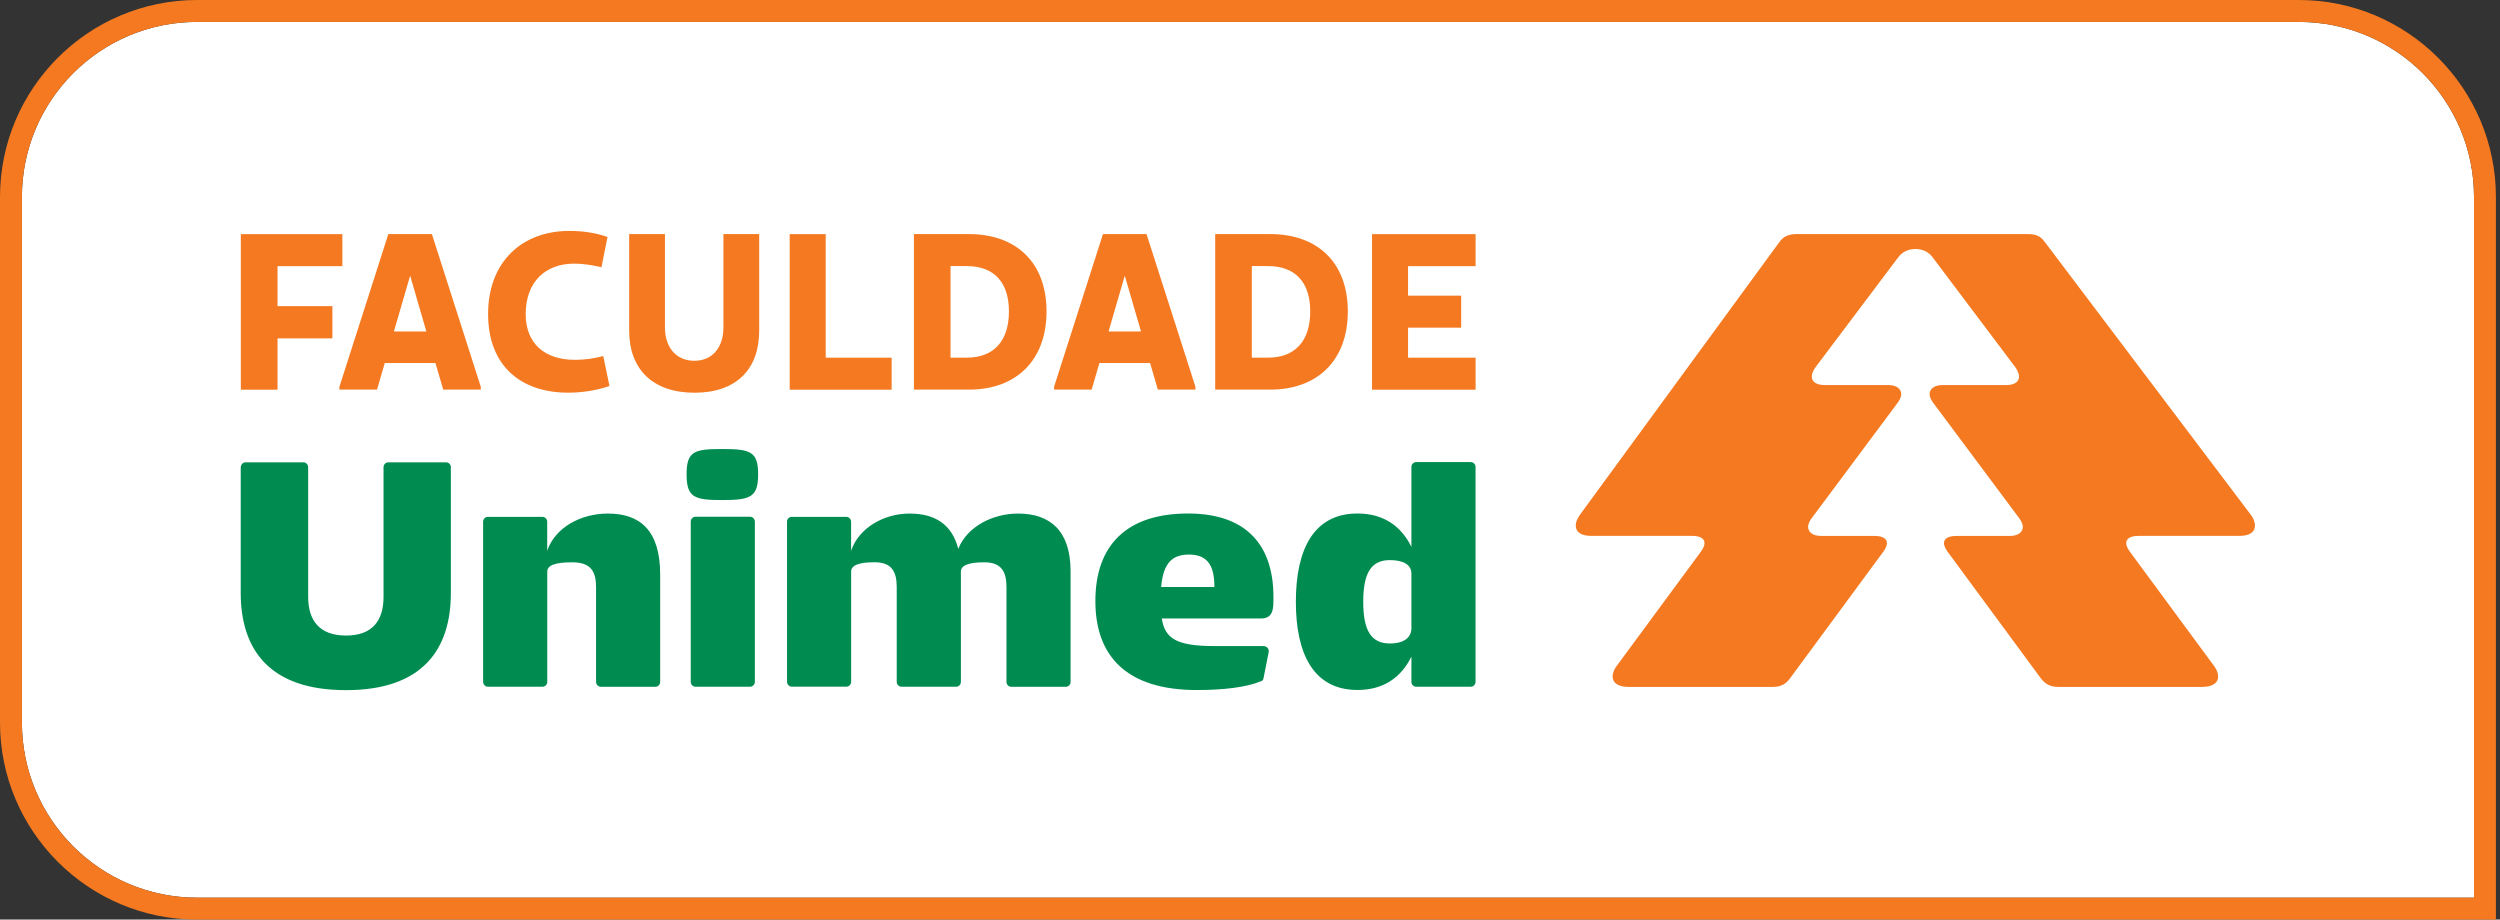 <svg width="87" height="32" viewBox="0 0 87 32" fill="none" xmlns="http://www.w3.org/2000/svg">
<rect x="0" y="0" width="87" height="32" fill="#333333" stroke="none"/>
<g clip-path="url(#clip0_58_1192)">
<path d="M80 0.763C83.366 0.763 86.095 3.492 86.095 6.858V31.239H6.858C3.492 31.239 0.763 28.51 0.763 25.144V6.858C0.763 3.492 3.49 0.763 6.858 0.763H80.002H80Z" fill="white"/>
<path d="M80 0.763C83.366 0.763 86.095 3.492 86.095 6.858V31.239H6.858C3.492 31.239 0.763 28.51 0.763 25.144V6.858C0.763 3.492 3.49 0.763 6.858 0.763H80.002H80ZM80 0H6.858C3.076 0 0 3.076 0 6.858V25.144C0 28.926 3.076 32.002 6.858 32.002H86.858V6.858C86.858 3.076 83.782 0 80 0Z" fill="#F47920"/>
<path d="M8.381 16.255C8.381 16.165 8.46 16.088 8.548 16.088H10.558C10.648 16.088 10.724 16.167 10.724 16.255V20.766C10.724 21.603 11.126 22.117 12.042 22.117C12.957 22.117 13.347 21.603 13.347 20.766V16.255C13.347 16.165 13.426 16.088 13.514 16.088H15.524C15.614 16.088 15.69 16.167 15.69 16.255V20.633C15.69 22.597 14.708 24.017 12.04 24.017C9.371 24.017 8.377 22.599 8.377 20.633V16.255H8.381ZM16.812 23.736V18.153C16.812 18.062 16.89 17.986 16.978 17.986H18.876C18.966 17.986 19.043 18.064 19.043 18.153V19.168C19.311 18.364 20.203 17.872 21.154 17.872C22.272 17.872 22.974 18.453 22.974 19.994V23.734C22.974 23.825 22.895 23.901 22.807 23.901H20.909C20.819 23.901 20.743 23.823 20.743 23.734V20.429C20.743 19.894 20.564 19.568 19.915 19.568C19.266 19.568 19.045 19.692 19.045 19.892V23.732C19.045 23.823 18.966 23.899 18.878 23.899H16.98C16.89 23.899 16.814 23.821 16.814 23.732M25.144 15.626C26.116 15.626 26.383 15.716 26.383 16.508C26.383 17.3 26.114 17.402 25.144 17.402C24.174 17.402 23.893 17.323 23.893 16.508C23.893 15.692 24.172 15.626 25.144 15.626ZM24.038 18.149C24.038 18.058 24.117 17.982 24.205 17.982H26.103C26.191 17.982 26.269 18.061 26.269 18.149V23.732C26.269 23.823 26.191 23.899 26.103 23.899H24.205C24.115 23.899 24.038 23.821 24.038 23.732V18.149ZM41.346 17.87C43.412 17.87 44.316 19.009 44.316 20.774C44.316 21.154 44.328 21.523 43.881 21.523H40.43C40.542 22.227 40.944 22.483 42.273 22.483H43.971C44.083 22.483 44.173 22.584 44.15 22.695L43.971 23.599C43.959 23.656 43.938 23.689 43.904 23.699C43.369 23.922 42.575 24.013 41.648 24.013C39.213 24.013 38.119 22.84 38.119 20.919C38.119 18.998 39.18 17.87 41.346 17.87ZM42.261 20.427C42.261 19.735 42.06 19.299 41.379 19.299C40.809 19.299 40.485 19.568 40.407 20.427H42.261ZM47.241 17.87C48.145 17.87 48.761 18.306 49.117 19.031V16.247C49.117 16.157 49.196 16.08 49.284 16.08H51.182C51.272 16.08 51.349 16.159 51.349 16.247V23.732C51.349 23.823 51.27 23.899 51.182 23.899H49.284C49.194 23.899 49.117 23.821 49.117 23.732V22.85C48.761 23.576 48.145 24.011 47.241 24.011C45.7 24.011 45.096 22.738 45.096 20.941C45.096 19.143 45.7 17.87 47.241 17.87ZM48.369 22.393C48.894 22.393 49.117 22.158 49.117 21.858V19.96C49.117 19.648 48.827 19.492 48.369 19.492C47.71 19.492 47.441 19.948 47.441 20.942C47.441 21.936 47.71 22.393 48.369 22.393Z" fill="#008C50"/>
<path d="M27.387 18.153C27.387 18.062 27.465 17.986 27.553 17.986H29.451C29.541 17.986 29.618 18.064 29.618 18.153V19.168C29.887 18.364 30.769 17.872 31.651 17.872C32.533 17.872 33.125 18.241 33.349 19.1C33.651 18.329 34.543 17.872 35.425 17.872C36.531 17.872 37.256 18.453 37.256 19.882V23.734C37.256 23.825 37.178 23.901 37.09 23.901H35.192C35.102 23.901 35.025 23.823 35.025 23.734V20.429C35.025 19.894 34.847 19.568 34.255 19.568C33.663 19.568 33.439 19.692 33.439 19.892V23.732C33.439 23.823 33.361 23.899 33.272 23.899H31.375C31.284 23.899 31.206 23.821 31.206 23.732V20.427C31.206 19.892 31.028 19.566 30.436 19.566C29.843 19.566 29.62 19.69 29.62 19.89V23.73C29.62 23.821 29.541 23.897 29.453 23.897H27.555C27.467 23.897 27.389 23.819 27.389 23.73V18.147L27.387 18.153Z" fill="#008C50"/>
<path d="M56.687 23.905H61.681C61.973 23.905 62.132 23.815 62.288 23.613L65.529 19.213C65.598 19.123 65.665 19.012 65.665 18.898C65.665 18.741 65.508 18.651 65.237 18.651H63.373C63.081 18.651 62.922 18.515 62.922 18.335C62.922 18.223 62.988 18.11 63.057 18.019L66.027 14.032C66.096 13.941 66.162 13.83 66.162 13.716C66.162 13.536 66.006 13.4 65.712 13.4H63.502C63.21 13.4 63.051 13.289 63.051 13.108C63.051 12.996 63.118 12.861 63.186 12.771L66.072 8.936C66.229 8.734 66.455 8.666 66.656 8.666C66.859 8.666 67.084 8.732 67.241 8.936L70.127 12.771C70.193 12.861 70.262 12.996 70.262 13.108C70.262 13.289 70.105 13.4 69.811 13.4H67.602C67.309 13.4 67.151 13.536 67.151 13.716C67.151 13.828 67.217 13.941 67.286 14.032L70.258 18.019C70.325 18.11 70.393 18.221 70.393 18.335C70.393 18.515 70.237 18.651 69.942 18.651H68.078C67.807 18.651 67.65 18.741 67.65 18.898C67.65 19.009 67.719 19.123 67.786 19.213L71.027 23.613C71.183 23.815 71.364 23.905 71.634 23.905H76.628C76.989 23.905 77.191 23.77 77.191 23.544C77.191 23.409 77.122 23.274 77.055 23.183L74.128 19.211C74.061 19.121 73.993 19.009 73.993 18.896C73.993 18.739 74.15 18.649 74.42 18.649H77.932C78.292 18.649 78.473 18.514 78.473 18.288C78.473 18.153 78.406 18.017 78.338 17.927L71.156 8.417C71.021 8.236 70.885 8.146 70.572 8.146H62.514C62.312 8.146 62.087 8.191 61.928 8.417L54.972 17.927C54.882 18.063 54.836 18.174 54.836 18.288C54.836 18.514 55.017 18.649 55.377 18.649H58.889C59.159 18.649 59.316 18.739 59.316 18.896C59.316 19.008 59.25 19.121 59.181 19.211L56.254 23.183C56.187 23.274 56.119 23.409 56.119 23.544C56.119 23.77 56.321 23.905 56.681 23.905" fill="#F47920"/>
<path d="M9.658 9.262V10.654H11.567V11.775H9.658V13.561H8.381V8.148H11.914V9.262H9.658Z" fill="#F47920"/>
<path d="M16.731 13.459V13.559H15.424L15.153 12.632H13.39L13.12 13.559H11.812V13.459L13.514 8.146H15.03L16.731 13.459ZM14.837 11.534L14.273 9.593L13.708 11.534H14.837Z" fill="#F47920"/>
<path d="M21.141 8.248L20.931 9.299C20.552 9.215 20.282 9.175 19.972 9.175C18.998 9.175 18.294 9.793 18.294 10.93C18.294 11.951 18.951 12.522 20.003 12.522C20.36 12.522 20.676 12.475 20.994 12.391L21.209 13.434C20.729 13.596 20.235 13.665 19.77 13.665C18.139 13.665 16.986 12.745 16.986 10.928C16.986 9.111 18.168 8.036 19.809 8.036C20.298 8.036 20.729 8.105 21.139 8.244" fill="#F47920"/>
<path d="M26.42 11.51C26.42 12.84 25.632 13.667 24.17 13.667C22.707 13.667 21.895 12.84 21.895 11.51V8.146H23.14V11.395C23.14 12.075 23.519 12.555 24.162 12.555C24.805 12.555 25.175 12.075 25.175 11.395V8.146H26.42V11.51Z" fill="#F47920"/>
<path d="M31.029 12.447V13.561H27.481V8.148H28.734V12.447H31.029Z" fill="#F47920"/>
<path d="M36.419 10.838C36.419 12.524 35.382 13.559 33.714 13.559H31.804V8.146H33.714C35.384 8.146 36.419 9.152 36.419 10.838ZM35.111 10.838C35.111 9.816 34.586 9.26 33.643 9.26H33.078V12.446H33.643C34.586 12.446 35.111 11.865 35.111 10.838Z" fill="#F47920"/>
<path d="M41.601 13.459V13.559H40.293L40.023 12.632H38.26L37.989 13.559H36.682V13.459L38.383 8.146H39.899L41.601 13.459ZM39.707 11.534L39.142 9.593L38.578 11.534H39.707Z" fill="#F47920"/>
<path d="M46.904 10.838C46.904 12.524 45.867 13.559 44.199 13.559H42.289V8.146H44.199C45.869 8.146 46.904 9.152 46.904 10.838ZM45.596 10.838C45.596 9.816 45.071 9.26 44.128 9.26H43.563V12.446H44.128C45.071 12.446 45.596 11.865 45.596 10.838Z" fill="#F47920"/>
<path d="M49 9.262V10.289H50.849V11.403H49V12.447H51.351V13.561H47.747V8.148H51.351V9.262H49Z" fill="#F47920"/>
</g>
<defs>
<clipPath id="clip0_58_1192">
<rect width="86.858" height="32" fill="white"/>
</clipPath>
</defs>
</svg>
